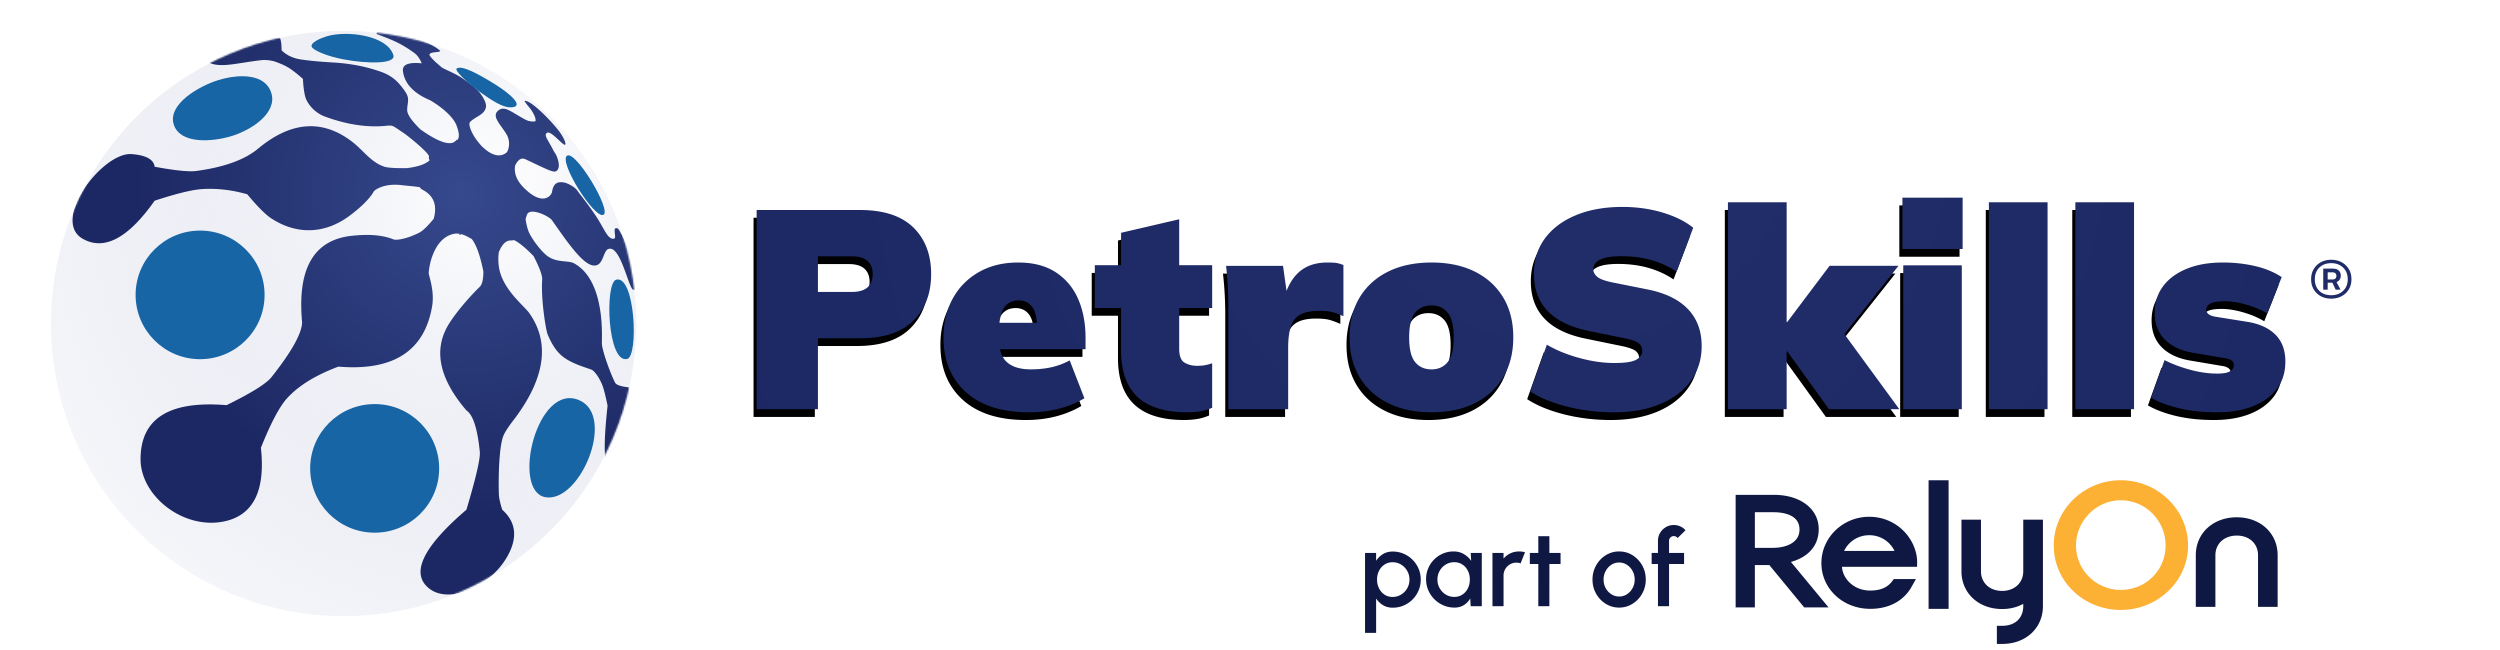 <svg xmlns="http://www.w3.org/2000/svg" width="1619" height="421" xmlns:v="https://vecta.io/nano"><defs><radialGradient cx="53.054%" cy="-39.557%" fx="53.054%" fy="-39.557%" r="505.55%" gradientTransform="translate(0.53, -0.396), scale(0.14, 1), rotate(141.756), scale(1, 1.002), translate(-0.53, 0.396)" id="A"><stop stop-color="#222e6a" offset="0%"/><stop stop-color="#1b2762" offset="100%"/></radialGradient><path d="M490 265V136h66.881c15.312 0 26.826 3.751 34.543 11.253S603 164.853 603 177.548c0 12.557-3.859 22.617-11.576 30.18s-19.231 11.345-34.543 11.345h-27.193V265H490zm39.688-75.936h21.865c4.655 0 8.085-1.003 10.289-3.009s3.307-4.843 3.307-8.51-1.102-6.504-3.307-8.517-5.635-3.019-10.289-3.019h-21.865v23.055zM666.347 267c-17.594 0-31.216-4.36-40.869-13.079S611 233.335 611 218.318c0-9.325 1.985-17.62 5.956-24.886s9.591-12.988 16.861-17.166S649.608 170 659.382 170s17.899 2.119 24.375 6.358 11.301 10.021 14.478 17.347S703 209.418 703 218.863v7.266h-59.745v-17.075h31.339l-3.116 2.543c0-5.934-1.039-10.263-3.116-12.988s-4.948-4.087-8.614-4.087c-4.276 0-7.483 1.665-9.622 4.995s-3.207 8.689-3.207 16.076v3.815c0 7.024 1.741 12.08 5.223 15.168s8.644 4.632 15.486 4.632c4.643 0 9.041-.454 13.195-1.362s8.125-2.392 11.912-4.45l9.53 24.522c-4.887 2.906-10.355 5.147-16.402 6.721S673.311 267 666.347 267zm102.549 0c-14.356 0-25.092-3.315-32.21-9.945s-10.676-16.697-10.676-30.201v-27.372H709v-27.737h17.01v-20.985L763.648 142v29.745H785v27.737h-21.352v26.277c0 4.745 1.176 7.786 3.529 9.124s4.976 2.007 7.871 2.007c2.051 0 3.77-.122 5.157-.365s2.986-.669 4.795-1.277v28.832c-2.895 1.217-5.7 2.007-8.414 2.372s-5.278.547-7.69.547zm26.58-2v-66.427a237.9 237.9 0 0 0-.369-13.194A233.65 233.65 0 0 0 794 172.184h36.893l4.243 30.393h-5.718c1.23-7.401 3.105-13.498 5.626-18.29s5.811-8.372 9.869-10.738S853.89 170 859.67 170c2.828 0 4.888.121 6.18.364s2.675.667 4.15 1.274v33.123c-3.32-1.456-5.964-2.396-7.932-2.821s-4.55-.637-7.748-.637c-5.042 0-9.039.758-11.99 2.275s-5.042 4.034-6.272 7.553-1.845 8.311-1.845 14.377V265h-38.738zm131.593 2c-10.762 0-20.124-1.968-28.084-5.904s-14.115-9.53-18.463-16.783S874 228.433 874 218.429s2.174-18.609 6.522-25.814 10.491-12.776 18.431-16.712S916.262 170 927.06 170s20.148 1.968 28.047 5.904 14.023 9.517 18.371 16.744S980 208.473 980 218.443s-2.174 18.585-6.522 25.851-10.479 12.867-18.392 16.802S937.833 267 927.069 267zm.023-27.792c4.352 0 7.828-1.574 10.428-4.723s3.901-8.477 3.901-15.985-1.3-12.836-3.901-15.985-6.077-4.723-10.428-4.723c-4.531 0-8.083 1.574-10.655 4.723s-3.858 8.477-3.858 15.985 1.286 12.836 3.858 15.985 6.124 4.723 10.655 4.723zM1045.133 267c-10.45 0-20.505-1.216-30.165-3.649s-17.649-5.717-23.968-9.852l10.754-30.285c3.888 2.311 8.263 4.348 13.123 6.112s9.903 3.162 15.128 4.196 10.389 1.551 15.493 1.551c7.169 0 11.969-.76 14.399-2.281s3.645-3.375 3.645-5.564c0-2.068-.759-3.71-2.278-4.926s-4.648-2.311-9.387-3.284l-23.148-4.743c-11.787-2.433-20.626-6.75-26.52-12.953s-8.84-14.23-8.84-24.082c0-8.757 2.369-16.359 7.108-22.805s11.422-11.463 20.049-15.051S1039.24 134 1050.783 134c9.113 0 17.741 1.216 25.882 3.649s14.764 5.717 19.867 9.852l-10.754 28.461c-4.617-3.162-9.934-5.625-15.948-7.389s-12.667-2.645-19.958-2.645c-6.076 0-10.602.73-13.579 2.189s-4.466 3.588-4.466 6.385c0 1.703.851 3.284 2.552 4.743s4.982 2.676 9.842 3.649l22.783 4.561c11.544 2.311 20.262 6.568 26.155 12.771s8.84 14.17 8.84 23.9c0 8.636-2.369 16.176-7.108 22.623s-11.361 11.433-19.867 14.96-18.47 5.291-29.892 5.291zm73.867-2V131h38.036v77.56h.366l27.43-36.413h44.619l-39.682 50.068v-12.198L1230 265h-45.534l-27.064-37.505h-.366V265H1119zm113.547 0v-93.16h37.907V265h-37.907zM1232 161.245V128h39v33.245h-39zM1288 265V131h38v134h-38zm56 0V131h38v134h-38zm91.862 2c-8.998 0-17.114-.848-24.349-2.543s-13.406-3.996-18.513-6.903l8.755-24.341c4.742 2.422 10.183 4.481 16.324 6.176s12.129 2.543 17.965 2.543c3.891 0 6.627-.515 8.208-1.544s2.371-2.331 2.371-3.905c0-1.332-.517-2.361-1.55-3.088s-2.462-1.211-4.286-1.453l-20.428-3.451c-7.904-1.332-14.044-4.208-18.421-8.628s-6.566-10.203-6.566-17.347c0-6.539 1.793-12.231 5.38-17.075s8.694-8.628 15.321-11.353 14.439-4.087 23.437-4.087c7.174 0 14.074.757 20.701 2.271s12.433 3.905 17.418 7.175l-9.302 23.614c-3.769-2.301-8.238-4.208-13.406-5.722s-9.879-2.271-14.135-2.271c-4.499 0-7.63.515-9.393 1.544s-2.645 2.331-2.645 3.905c0 1.09.456 2.028 1.368 2.816s2.341 1.362 4.286 1.726l20.428 3.27c8.025 1.211 14.226 3.966 18.604 8.265s6.566 10.142 6.566 17.529c0 7.024-1.854 12.958-5.563 17.801s-8.876 8.568-15.503 11.171-14.318 3.905-23.072 3.905z" id="B"/><filter x="-0.5%" y="-1.8%" width="100.7%" height="107.2%" id="C"><feOffset dx="-2" dy="5" in="SourceAlpha"/><feColorMatrix values="0 0 0 0 0.053   0 0 0 0 0.168   0 0 0 0 0.358  0 0 0 0.21 0"/></filter><radialGradient cx="74.437%" cy="27.47%" fx="74.437%" fy="27.47%" r="101.132%" id="D"><stop stop-color="#fff" offset="0%"/><stop stop-color="#bbc1da" stop-opacity="0" offset="100%"/></radialGradient><circle id="E" cx="189.5" cy="189.5" r="189.5"/><radialGradient cx="70%" cy="29.271%" fx="70%" fy="29.271%" r="55.548%" id="F"><stop stop-color="#36498d" offset="0%"/><stop stop-color="#1c2863" offset="100%"/></radialGradient></defs><g fill="none"><path d="M1509.673 193.408c-2.473 0-4.686-.521-6.638-1.563s-3.499-2.508-4.641-4.398-1.713-4.086-1.713-6.587c0-2.522.571-4.733 1.713-6.634a11.91 11.91 0 0 1 4.641-4.429c1.952-1.052 4.164-1.577 6.638-1.577s4.707.526 6.688 1.577 3.549 2.528 4.702 4.429 1.73 4.112 1.73 6.634c0 2.501-.572 4.693-1.716 6.574s-2.712 3.347-4.702 4.398-4.224 1.576-6.702 1.576zm2.91-5.813l-2.634-5.623 2.62-.413 3.128 6.036h-3.114zm-2.88 3.58c2.086 0 3.928-.421 5.526-1.264a9.47 9.47 0 0 0 3.781-3.574c.922-1.54 1.383-3.365 1.383-5.474s-.457-3.948-1.37-5.509-2.173-2.773-3.781-3.636-3.454-1.295-5.539-1.295c-2.123 0-3.983.432-5.579 1.295a9.22 9.22 0 0 0-3.718 3.636c-.882 1.561-1.323 3.397-1.323 5.509-.002 2.092.438 3.912 1.322 5.461a9.06 9.06 0 0 0 3.718 3.587c1.595.843 3.455 1.264 5.581 1.264zm-5.17-3.58v-13.637h6.238c1.633 0 2.895.415 3.787 1.244s1.338 1.933 1.338 3.309-.451 2.481-1.352 3.313-2.149 1.247-3.744 1.247h-4.093l-.033-2.096h3.887c.831 0 1.454-.213 1.869-.638s.622-.98.622-1.664-.207-1.239-.62-1.665-1.036-.64-1.867-.64h-3.161v11.228h-2.871z" fill="#202c68"/><g fill-rule="nonzero"><path d="M1373.426 311c-23.944 0-43.426 18.965-43.426 42.276S1349.482 395 1373.426 395 1417 376.28 1417 353.276 1397.455 311 1373.426 311m0 71.053c-16.007 0-29.028-12.904-29.028-28.762s13.022-29.343 29.028-29.343 29.028 13.162 29.028 29.343-13.022 28.762-29.028 28.762" fill="#fcb034"/><path d="M1448.55 335c-15.387 0-26.55 10.337-26.55 24.572V393h12.695v-33.428c0-7.493 5.701-12.73 13.855-12.73s13.755 5.232 13.755 12.73V393H1475v-33.428c0-14.235-11.127-24.572-26.455-24.572m-238.007-.339c8.045 0 15.655 2.982 21.446 8.398 6.115 5.724 9.689 13.756 9.562 21.48l-.074 2.537h-48.593c.329 7.049 7.069 15.365 18.28 15.365 6.502 0 11.142-1.955 14.181-5.979l1.092-1.447h14.308l-2.752 4.918c-5.181 9.259-14.706 14.353-26.829 14.353-17.734 0-31.623-13.082-31.623-29.624s13.91-30.001 31.003-30.001zm-61.643-14.196c17.018 0 28.904 9.111 28.904 22.167v.187c0 10.36-6.617 17.965-18.003 21.079l24.368 29.442h-15.769l-22.576-27.411h-9.368v27.411H1124v-72.875zm61.648 26.134c-7.165 0-13.385 4.033-16.297 10.193h32.647c-2.98-6.16-9.185-10.193-16.35-10.193zm-61.944-14.884h-12.144v23.062h11.844c7.866 0 17.055-3.084 17.055-11.767v-.187c0-10.026-11.717-11.108-16.754-11.108zM1248.953 311h12.958v83.286h-12.958zm61.309 25.554v33.398c0 7.486-5.628 12.719-13.692 12.719s-13.692-5.232-13.692-12.719v-33.398h-12.637v33.398c0 14.174 11.071 24.457 26.329 24.457 5.095 0 9.763-1.161 13.692-3.356v1.489c0 7.726-5.295 12.719-13.491 12.719h-3.597V417h3.597c15.2 0 26.229-10.289 26.229-24.462v-55.984h-12.737 0zm-419.087 73.274H884v-51.75h7.175v5.088a13.85 13.85 0 0 1 4.415-4.324c1.796-1.108 3.91-1.662 6.342-1.662 2.517 0 4.871.472 7.063 1.415s4.118 2.248 5.779 3.916 2.96 3.594 3.899 5.779 1.407 4.531 1.407 7.038-.469 4.865-1.407 7.072-2.238 4.146-3.899 5.813-3.587 2.973-5.779 3.916-4.546 1.414-7.063 1.414c-2.432 0-4.546-.556-6.342-1.669a13.98 13.98 0 0 1-4.415-4.316v22.269zm10.679-45.727c-1.985 0-3.737.506-5.255 1.518s-2.702 2.364-3.551 4.056-1.273 3.576-1.273 5.653c0 2.06.421 3.943 1.263 5.648s2.023 3.064 3.541 4.078 3.277 1.521 5.275 1.521a10.35 10.35 0 0 0 5.456-1.501 11.34 11.34 0 0 0 3.975-4.048c.994-1.698 1.491-3.598 1.491-5.697 0-2.051-.49-3.925-1.471-5.623a11.43 11.43 0 0 0-3.945-4.075c-1.649-1.018-3.485-1.528-5.506-1.528zm50.58-6.023h7.175v34.5h-7.191l-.304-5.01a12.1 12.1 0 0 1-4.089 4.277c-1.716 1.087-3.747 1.63-6.094 1.63-2.55 0-4.936-.48-7.158-1.439a18.63 18.63 0 0 1-5.867-3.98 18.54 18.54 0 0 1-3.955-5.874c-.948-2.223-1.422-4.609-1.422-7.158 0-2.474.458-4.794 1.375-6.96s2.193-4.069 3.827-5.71 3.529-2.925 5.683-3.852 4.463-1.39 6.928-1.39c2.494 0 4.7.567 6.619 1.701a15.34 15.34 0 0 1 4.776 4.382l-.304-5.117zm-10.679 28.477c2.021 0 3.79-.504 5.307-1.511s2.696-2.363 3.538-4.068 1.263-3.587 1.263-5.648c0-2.1-.424-3.999-1.273-5.697s-2.031-3.048-3.548-4.048-3.279-1.501-5.287-1.501-3.838.504-5.488 1.511-2.961 2.363-3.931 4.068-1.454 3.594-1.454 5.668c0 2.087.497 3.979 1.491 5.678s2.317 3.048 3.968 4.048a10.25 10.25 0 0 0 5.414 1.501zm24.769 6.023l-.015-34.5h7.175l.015 3.661c1.19-1.425 2.66-2.553 4.41-3.383s3.633-1.245 5.649-1.245c1.295 0 2.573.177 3.835.532l-2.861 7.214a7.77 7.77 0 0 0-2.682-.492c-1.531 0-2.931.374-4.2 1.123a8.47 8.47 0 0 0-3.027 3.017c-.749 1.262-1.124 2.666-1.124 4.21v19.862h-7.175zm44.1-27.325h-7.234l-.02 27.325h-7.175l.02-27.325h-5.497v-7.175h5.497l-.02-10.833h7.175l.02 10.833h7.234v7.175zm37.93 28.222c-3.174 0-6.066-.817-8.677-2.45s-4.692-3.824-6.245-6.572-2.329-5.79-2.329-9.125c0-2.53.448-4.893 1.345-7.09s2.133-4.128 3.709-5.796 3.41-2.973 5.503-3.916 4.324-1.414 6.693-1.414c3.174 0 6.066.816 8.677 2.45s4.692 3.829 6.245 6.589 2.329 5.819 2.329 9.177c0 2.507-.448 4.853-1.346 7.038s-2.133 4.111-3.709 5.779a17.3 17.3 0 0 1-5.486 3.916c-2.082.943-4.318 1.415-6.71 1.415zm0-7.175c1.906 0 3.621-.505 5.143-1.516s2.725-2.35 3.608-4.017 1.324-3.48 1.324-5.439c0-2.005-.452-3.846-1.355-5.525s-2.117-3.018-3.639-4.017a9.06 9.06 0 0 0-5.08-1.499c-1.896 0-3.606.508-5.129 1.523s-2.728 2.359-3.615 4.032-1.331 3.501-1.331 5.486c0 2.054.458 3.909 1.375 5.564s2.14 2.971 3.669 3.945 3.206 1.462 5.03 1.462zm32.317-36.068v7.847h9.734v7.175h-9.734v27.325h-7.175v-27.325h-4.096v-7.175h4.096v-7.847c0-1.884.462-3.599 1.386-5.143a10.54 10.54 0 0 1 3.72-3.703c1.556-.924 3.281-1.386 5.175-1.386 1.375 0 2.723.278 4.042.834s2.496 1.404 3.53 2.542l-5.15 5.072c-.261-.411-.614-.726-1.06-.945s-.9-.328-1.361-.328a3.03 3.03 0 0 0-2.19.89c-.61.594-.915 1.315-.915 2.166z" fill="#0f1843"/></g><use fill="#000" filter="url(#C)" href="#B"/><use fill="url(#A)" href="#B"/><g fill-rule="evenodd" transform="translate(33 20)"><mask id="G" fill="#fff"><use href="#E"/></mask><use fill="url(#D)" href="#E"/><g mask="url(#G)"><g transform="translate(14)"><path d="M238.062 12.916c0 1.271-6.497.369-6.928 2.423-.123.585 1.133 2.076 2.694 3.644l.205.205.419.411.212.205.107.102.246.233 3.933 3.419c.392.291.981.619 1.713.988l.281.14c2.635 1.301 6.878 3.075 10.545 5.39 4.834 3.236 8.647 6.225 11.44 8.968 2.376 2.908 5.517 7.679 4.705 10.745-.737 2.785-2.979 4.275-5.275 5.666l-.275.167-.413.249c-2.036 1.229-4.067 2.665-4.484 3.481-.709 1.388.601 5.486 3.509 9.936.788 1.205 2.108 2.889 3.963 5.054 4.572 4.554 10.751 8.725 16.224 4.582 1.508-1.141 2.926-6.983.394-11.484-3.775-6.709-10.988-12.539-4.836-16.396.971-.609 2.491-.988 4.442-.338 2.853.952 6.955 3.859 11.79 6.452 1.579.847 2.778 1.41 5.234 1.522 1.929.089 2.008-.334 1.953-.806l-.007-.059-.002-.015-.01-.075-.011-.09-.005-.06c-.002-.03-.004-.06-.004-.09 0-1.156-.899-3.288-2.3-5.514-1.36-2.16-3.632-4.36-4.847-6.545 2.937-1.211 14.559 9.852 21.412 18.276 3.656 4.495 5.649 9.08 4.971 9.94-1.212 1.537-10.976-11.991-12.597-6.482-.424 1.442 2.267 4.992 4.84 10.087.56 1.108 1.653 2.52 2.168 3.768 2.884 6.988.931 10.101-1.49 10.101s-9.468-3.678-18.71-7.979c-3.766-1.753-5.817 2.482-6.63 3.967-.746 3.912.095 8.904 5.426 14.31 12.526 12.701 18.095 5.159 18.451 2.802.662-4.382 2.559-7.103 8.034-5.971 1.769.366 6.531 2.516 8.392 5.263 1.515 2.236 8.596 10.801 13.757 19.179 1.902 3.088 4.429 8.12 6.208 10.147 2.348 2.674 4.067 1.625 4.202 1.464.376-.447.245-1.612.102-2.84l-.024-.205-.018-.161-.018-.161-.026-.241-.016-.16-.015-.158c-.158-1.789-.021-3.289 2.025-2.36 1.892 1.446 9.298 18.393 10.182 23.898 1.461 9.097 2.96 15.781 0 15.781-3.176 0-8.303-29.488-16.393-26.407-3.54 1.348-3.037 11.525-9.755 10.627s-15.708-13.539-26.636-29.222c-1.964-2.819-14.467-8.711-16.279-3.567-.329.933-.61 1.878-.863 2.817.335 2.22.829 4.95 1.87 7.765 1.552 4.197 7.996 13.015 12.366 16.165 6.126 4.416 13.433 2.652 17.052 4.613 21.078 11.421 17.883 49.753 18.123 52.33.546 5.858 6.579 21.557 8.615 25.093.829 1.439 3.875 2.437 9.139 2.994.997 7.866.997 15.068 0 21.609-2.184 14.324-11.897 31.632-14.073 28.778-2.454-3.22-2.454-16.083 0-38.589-1.419-6.945-2.646-11.609-3.681-13.995-2.233-5.148-5.181-8.696-6.683-9.289-3.515-1.387-11.924-3.559-17.98-7.991-5.282-3.866-8.33-9.702-10.513-15.011-1.046-2.545-4.362-22.16-3.484-35.128.186-2.744-1.669-7.883-5.564-15.413-5.142-5.311-9.363-8.773-12.663-10.385a9.6 9.6 0 0 1-2.248.246c-3.002 0-5.538 2.518-7.608 7.554-.397 2.723-.468 5.853.037 9.474 2.004 14.384 16.24 25.122 19.701 30.037 13.437 19.078 10.315 41.792-9.366 68.142-3.98 5.084-6.451 8.838-7.414 11.265-3.284 8.274-3.204 31.942-2.921 38 .115 2.466.836 5.762 2.162 9.888l1.027.963c8.312 8.161 8.868 18.27 1.666 30.329-11.231 18.806-37.108 30.048-50.112 19.649-12.142-9.71-4.067-26.69 24.227-50.94 6.215-20.764 9.106-33.281 8.672-37.551-1.528-15.05-4.419-23.966-8.672-26.748-18.115-21.189-21.713-40.15-10.794-56.882 3.921-6.009 10.795-14.701 19.467-23.211 1.544-1.514 2.31-4.844 2.3-9.988-2.08-10.268-4.591-17.261-7.535-20.98a8.22 8.22 0 0 1-1.058-.534c-1.843-1.101-3.715-2.001-5.565-2.504-.208.044-.414.098-.617.162-.922.29-1.096.077-.693-.449-1.175-.196-2.336-.21-3.47.009-14.437 2.787-16.8 24.582-16.391 26.08 1.954 7.15 3.389 13.794 2.087 21.204-5.052 28.768-25.27 41.676-60.652 38.725-14.693 5.504-25.736 12.299-33.128 20.386-4.955 5.421-10.635 16.141-17.04 32.16 2.952 27.059-4.46 42.837-22.236 47.332-26.664 6.743-55.699-15.443-55.699-39.942 0-26.367 18.566-38.028 55.699-34.985 16.058-7.885 25.755-13.932 29.092-18.141 12.86-16.219 19.477-27.994 19.85-35.324-3.311-34.951 7.502-53.701 32.439-56.25 10.319-1.054 19.379-.627 26.868 2.424 1.016.414 7 .337 16.386-4.331 2.323-1.155 5.495-4.185 9.515-9.088 2.421-8.766 0-15.032-7.262-18.799-.833-.433-1.398-.998-1.737-1.668l-.432-.06c-4.757-.651-9.481-.995-10.886-1.185-11.477-1.554-17.883 2.917-18.536 4.104-3.12 5.667-10.865 12.2-16.187 16.064-15.531 11.277-33.474 12.17-50.166 1.291-3.675-2.396-8.853-7.592-15.534-15.59-9.971-2.855-19.735-3.978-29.29-3.368-6.406.409-16.632 2.913-30.679 7.513-17.177 24.347-32.71 32.563-46.598 24.646-20.832-11.875 12.91-56.31 31.715-54.824 9.324.737 14.285 3.47 14.883 8.198 13.308 2.444 22.288 3.354 26.941 2.729 17.931-2.41 31.225-7.189 39.884-14.337 21.426-17.868 41.798-19.388 61.116-4.561 2.061 1.582 3.948 3.363 5.799 5.164l.443.433.443.433.442.432c4.124 4.032 8.228 7.943 13.846 9.707 2.16.678 6.917.98 14.271.906 7.422-.897 12.391-2.615 14.907-5.153-.512-.713-.684-1.435-.43-2.133.773-2.124-14.124-14.003-16.685-15.679-6.609-4.325-6.348-4.61-9.11-4.61s-17.73 3.034-41.86-5.936c-3.398-1.263-8.72-4.605-11.699-10.655-1.144-2.324-1.911-6.877-2.299-13.66-3.877-3.406-6.983-5.821-9.318-7.243s-5.454-2.8-9.356-4.133c-3.049-.787-5.954-1.014-8.716-.681-18.399 2.215-27.349 5.783-36.628 0C77.476 14.22 121.681.257 134.285 4.588c.707 1.468 1.061 4.129 1.061 7.981 3.144 3.077 7.112 5.02 11.905 5.829s11.951 1.502 21.473 2.079c11.09.618 21.357 2.602 30.801 5.952 6.879 2.441 10.981 5.763 15.805 12.783 3.368 4.901 1.372 6.829 1.372 12.162 0 2.669 2.864 6.817 8.591 12.444 11.02 7.805 18.386 10.478 22.096 8.017l-.111-.057c-.29-.147.04-.13.566-.287.257-.219.491-.464.697-.731.164-.21.448-.296.826-.276.947-1.216 1.393-3.809-.826-9.507-1.706-4.381-7.627-10.453-16.672-15.89-1.207-.726-16.539-5.875-17.926-19.204-.425-4.081 3.638-5.704 12.188-4.871-1.283-3.06-2.873-5.284-4.769-6.671-9.592-7.018-16.045-9.072-24.439-12.329-1.024-6.029 32.279 2.629 41.14 10.903h0z" fill="url(#F)"/><path d="M195.632 241.683c23.066 0 41.765 18.643 41.765 41.64s-18.699 41.64-41.765 41.64-41.765-18.643-41.765-41.64 18.699-41.64 41.765-41.64zm132.786-2.37c23.54 10.668 0 66.717-22.288 62.657s-5.365-75.189 22.288-62.657h0zM82.579 129.327c23.066 0 41.765 18.643 41.765 41.64s-18.699 41.64-41.765 41.64-41.765-18.643-41.765-41.64 18.699-41.64 41.765-41.64h0zm276.606 83.133c-12.913 3.226-14.65-49.409-7.124-51.354 12.275-3.172 14.581 49.491 7.124 51.354zM343.7 119.146c-5.811 2.507-28.913-34.037-23.56-38.26s29.37 35.753 23.56 38.26zM128.715 40.264c3.953 12.892-12.747 23.898-25.677 27.84s-33.599 5.298-37.552-7.594 16.111-24.733 29.041-28.675 30.235-4.463 34.188 8.429h0zm79.04-24.562c1.809 5.898-17.038 5.637-32.286 2.748-11.302-2.141-19.854-6.076-20.615-8.172-.946-2.606 5.236-5.394 9.71-6.758 12.931-3.942 39.238-.71 43.191 12.182zm75.627 33.832c-4.901 0-12.106-4.639-18.74-9.365-9.336-6.653-17.442-14.557-15.886-15.794 3.032-2.413 14.061 3.505 24.549 10.035 10.798 6.723 19.977 15.125 10.077 15.125z" fill="#1765a5"/></g></g></g></g></svg>